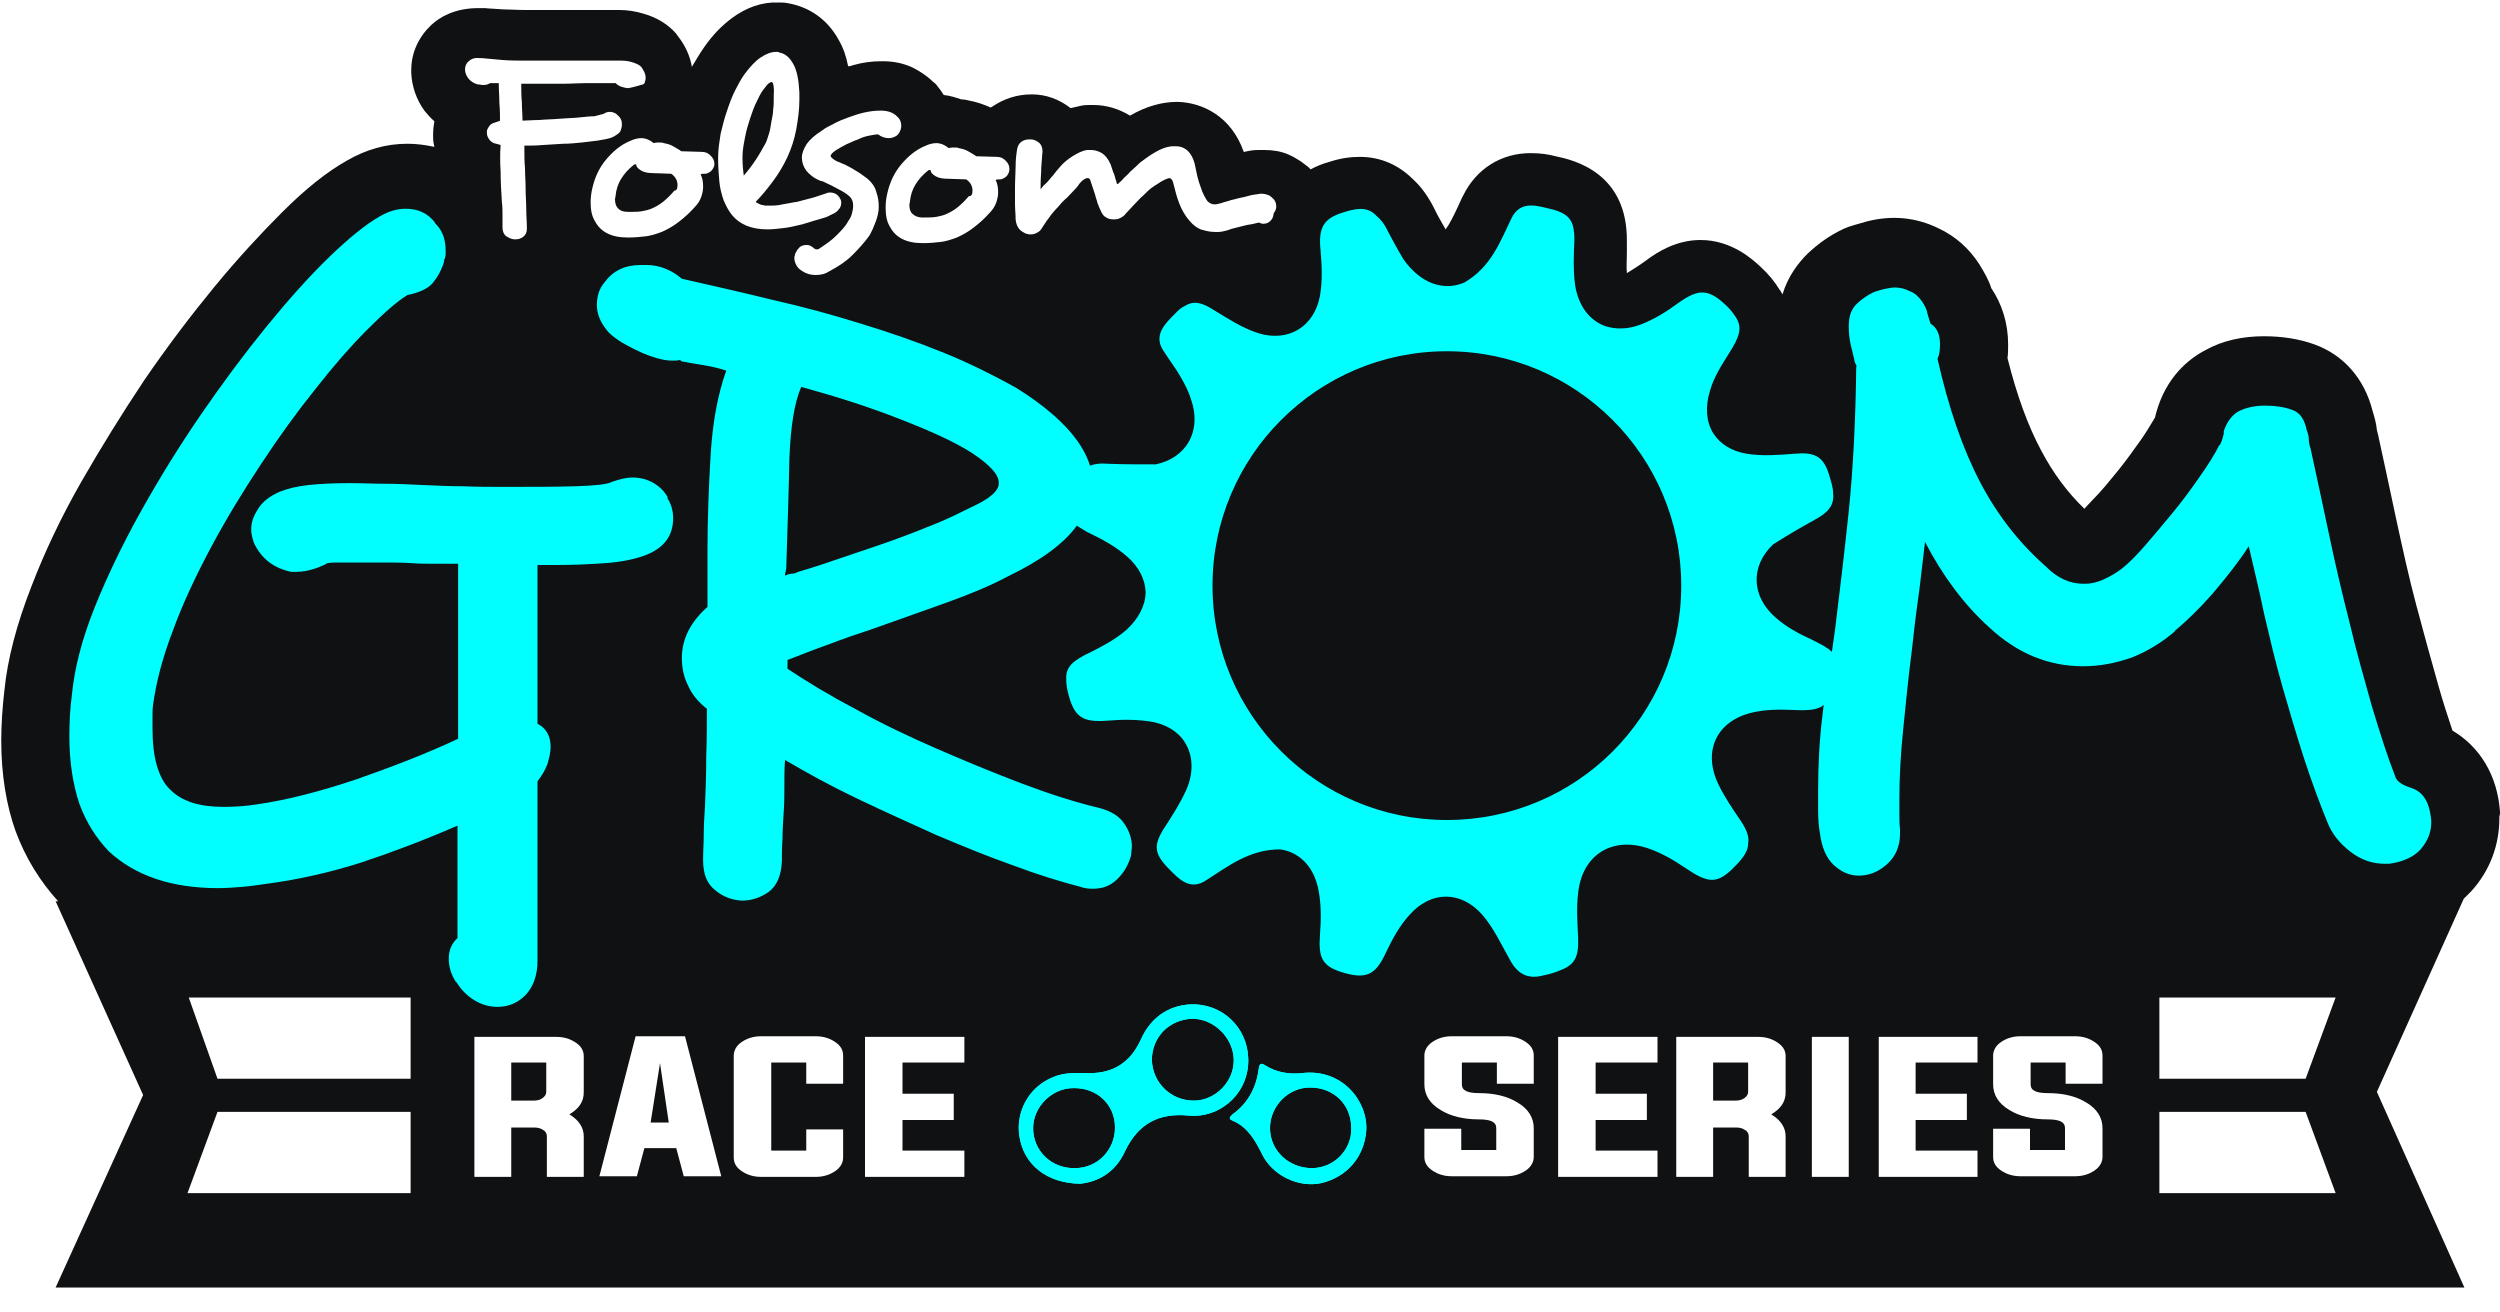 <?xml version="1.0" encoding="utf-8"?>
<!-- Generator: Adobe Illustrator 24.1.0, SVG Export Plug-In . SVG Version: 6.00 Build 0)  -->
<svg version="1.1" id="Layer_1" xmlns="http://www.w3.org/2000/svg" xmlns:xlink="http://www.w3.org/1999/xlink" x="0px" y="0px"
	 viewBox="0 0 400 210" style="enable-background:new 0 0 400 210;" xml:space="preserve">
<style type="text/css">
	.st0{clip-path:url(#SVGID_2_);}
	.st1{clip-path:url(#SVGID_4_);fill:#101112;}
	.st2{clip-path:url(#SVGID_6_);}
	.st3{clip-path:url(#SVGID_8_);fill:#FFFFFF;}
	.st4{clip-path:url(#SVGID_10_);}
	.st5{clip-path:url(#SVGID_12_);fill:#FFFFFF;}
	.st6{clip-path:url(#SVGID_14_);}
	.st7{clip-path:url(#SVGID_16_);fill:#FFFFFF;}
	.st8{clip-path:url(#SVGID_18_);}
	.st9{clip-path:url(#SVGID_20_);fill:#FFFFFF;}
	.st10{clip-path:url(#SVGID_22_);}
	.st11{clip-path:url(#SVGID_24_);fill:#FFFFFF;}
	.st12{clip-path:url(#SVGID_26_);}
	.st13{clip-path:url(#SVGID_28_);fill:#FFFFFF;}
	.st14{clip-path:url(#SVGID_30_);}
	.st15{clip-path:url(#SVGID_32_);fill:#FFFFFF;}
	.st16{clip-path:url(#SVGID_34_);}
	.st17{clip-path:url(#SVGID_36_);fill:#FFFFFF;}
	.st18{clip-path:url(#SVGID_38_);}
	.st19{clip-path:url(#SVGID_40_);fill:#FFFFFF;}
	.st20{clip-path:url(#SVGID_42_);}
	.st21{clip-path:url(#SVGID_44_);fill:#FFFFFF;}
	.st22{clip-path:url(#SVGID_46_);}
	.st23{clip-path:url(#SVGID_48_);fill:#FFFFFF;}
	.st24{clip-path:url(#SVGID_50_);enable-background:new    ;}
	.st25{clip-path:url(#SVGID_52_);}
	.st26{clip-path:url(#SVGID_54_);fill:#FFFFFF;}
	.st27{clip-path:url(#SVGID_56_);}
	.st28{clip-path:url(#SVGID_58_);fill:#FFFFFF;}
	.st29{clip-path:url(#SVGID_60_);}
	.st30{clip-path:url(#SVGID_62_);fill:#FFFFFF;}
	.st31{clip-path:url(#SVGID_64_);}
	.st32{clip-path:url(#SVGID_66_);fill:#01FFFF;}
	.st33{clip-path:url(#SVGID_68_);}
	.st34{clip-path:url(#SVGID_70_);fill:#01FFFF;}
	.st35{clip-path:url(#SVGID_72_);}
	.st36{clip-path:url(#SVGID_74_);fill:#01FFFF;}
	.st37{clip-path:url(#SVGID_76_);}
	.st38{clip-path:url(#SVGID_78_);fill:#01FFFF;}
	.st39{clip-path:url(#SVGID_80_);}
	.st40{clip-path:url(#SVGID_82_);fill:#FFFFFF;}
	.st41{clip-path:url(#SVGID_84_);}
	.st42{clip-path:url(#SVGID_86_);fill:#FFFFFF;}
	.st43{clip-path:url(#SVGID_88_);}
	.st44{clip-path:url(#SVGID_90_);fill:#FFFFFF;}
	.st45{clip-path:url(#SVGID_92_);}
	.st46{clip-path:url(#SVGID_94_);fill:#FFFFFF;}
	.st47{clip-path:url(#SVGID_96_);}
	.st48{clip-path:url(#SVGID_98_);fill:#FFFFFF;}
	.st49{clip-path:url(#SVGID_100_);}
	.st50{clip-path:url(#SVGID_102_);fill:#FFFFFF;}
	.st51{clip-path:url(#SVGID_104_);}
	.st52{clip-path:url(#SVGID_106_);fill:#01FFFF;}
	.st53{clip-path:url(#SVGID_108_);}
	.st54{clip-path:url(#SVGID_110_);fill:#01FFFF;}
</style>
<g>
	<g>
		<defs>
			<path id="SVGID_1_" d="M400,129.9c-0.4-5.8-3.2-10.4-7.6-13c-0.7-2.1-1.5-4.5-2.2-7c-1.2-4.2-2.4-8.6-3.6-13.1
				c-1.2-4.5-2.2-9.1-3.2-13.7c-1-4.8-2-9.3-2.9-13.5c-0.1-0.3-0.1-0.5-0.2-0.8c-0.1-1.1-0.4-2.1-0.7-3.1c-1.3-5.1-4.6-8.9-9.3-10.6
				c-2.5-0.9-5.2-1.3-8.1-1.3c-3.4,0-6.6,0.7-9.3,2.2c-2.7,1.4-6.3,4.3-7.9,10c-0.1,0.3-0.1,0.5-0.2,0.8c-0.6,1-1.3,2.2-2.2,3.5
				c-1.2,1.7-2.5,3.5-3.8,5.1c-1.3,1.6-2.6,3.2-3.9,4.5c-0.6,0.6-1,1.1-1.4,1.5c-2.7-2.6-5-5.7-6.9-9.3c-2.1-3.9-3.9-8.8-5.4-14.8
				c0.1-0.7,0.1-1.5,0.1-2.2c0-3.4-1-6.5-2.7-9c-0.4-1.3-1.1-2.5-1.9-3.8c-1.6-2.5-3.8-4.5-6.6-5.8c-3.5-1.7-7.3-2.1-11.3-1.1
				c-0.7,0.2-1.4,0.4-2.1,0.6c-0.7,0.2-1.3,0.4-1.9,0.7c-2.1,1-3.9,2.3-5.6,3.9c-1.4,1.4-3.1,3.5-4,6.5c-0.2-0.3-0.3-0.6-0.5-0.8
				c-0.8-1.3-1.7-2.4-3.1-3.7c-1.1-1-4.5-4.2-9.5-4.2c-3.8,0-6.8,1.8-8.9,3.4c-1.1,0.8-2.1,1.4-2.9,1.9c-0.1-1,0-2.1,0-3.3
				c0-0.6,0-1.2,0-1.8c0.1-11-8.5-13-11.4-13.6c-1.1-0.3-2.4-0.5-4-0.5h0c-4.7,0-8.7,2.5-10.8,6.8c-0.3,0.5-0.5,1.1-0.8,1.7
				c-0.8,1.7-1.4,2.9-2,3.7c-0.6-1.1-1.3-2.2-1.8-3.3c-1-2-2.1-3.5-3.4-4.7c-2.3-2.3-5.2-3.6-8.5-3.6c-1.5,0-3.1,0.2-4.9,0.8
				c-1.1,0.3-2.1,0.7-3,1.2c-0.1-0.1-0.3-0.3-0.4-0.4c-0.4-0.3-0.8-0.6-1.2-0.9c-0.6-0.4-1.3-0.8-2-1.1c-1.2-0.5-2.4-0.7-3.8-0.7
				l-0.3,0c-0.2,0-0.5,0-0.7,0c-0.7,0-1.4,0.1-2.2,0.3c0,0-0.1,0-0.1,0c-2-5.7-6.6-7.9-10.6-8c-2.5,0-5,0.7-7.6,2.2
				c-1.8-1.1-3.8-1.7-5.8-1.7l-0.4,0c-0.7,0-1.3,0-2,0.2c-0.4,0.1-0.9,0.2-1.3,0.3c-1.8-1.4-3.9-2.2-6.2-2.2c-2.4,0-4.5,0.7-6.4,2
				c-0.1,0-0.1,0.1-0.2,0.1c-1.1-0.5-2.3-0.9-3.4-1.1c-0.4-0.1-0.9-0.2-1.3-0.2c-0.9-0.3-1.8-0.6-2.8-0.7c-0.3-0.5-0.6-0.9-1-1.4
				c-0.2-0.3-0.4-0.5-0.7-0.7c-0.9-0.9-2.1-1.7-3.3-2.3c-1.5-0.7-3.1-1-4.7-1l-0.1,0c-0.1,0-0.2,0-0.3,0c-1.4,0-2.9,0.2-4.3,0.6
				c-0.3,0.1-0.6,0.2-0.9,0.2c-0.3-1.6-0.8-3-1.5-4.2c-1.8-3.3-4.7-5.3-8.2-5.9c-0.5-0.1-1-0.1-1.5-0.1c-2.6-0.1-5.1,0.8-7.4,2.5
				c-1.6,1.2-3,2.6-4.4,4.6c-0.7,1-1.3,2-2,3.2c-0.3-1.8-1.1-3.5-2.3-5c-0.1-0.1-0.1-0.2-0.2-0.3c-1.3-1.5-3.1-2.6-5.2-3.2
				c-1.3-0.4-2.6-0.6-3.9-0.6c-0.7,0-1.6,0-2.6,0c-1,0-2,0-3.2,0c-1.4,0-2.9,0-4.5,0c-1.6,0-3.1,0-4.7,0c-1.3,0-2.5-0.1-3.6-0.1
				c-1.1-0.1-2-0.1-2.9-0.2c-0.2,0-0.5,0-0.7,0l-0.4,0c-3.7,0-6.1,1.4-7.5,2.7c-2,1.9-3.2,4.4-3.2,7.2c0,0.2,0,0.3,0,0.5
				c0.1,2.1,0.8,4.2,2.1,6c0.5,0.6,1,1.2,1.6,1.7c-0.1,0.6-0.2,1.3-0.2,2l0,0.1c0,0.2,0,0.4,0,0.6c0,0.5,0.1,0.9,0.2,1.4
				c-1.4-0.3-2.8-0.5-4.3-0.5c-3.4,0-6.6,0.9-9.7,2.7c-3.2,1.8-6.6,4.5-10.4,8.3c-3.4,3.4-7.1,7.4-10.8,11.9
				c-3.7,4.5-7.5,9.5-11.2,14.9c-3.6,5.4-7,10.9-10.1,16.3c-3.2,5.6-5.9,11.3-8,16.8c-2.3,5.9-3.8,11.5-4.3,16.6
				c-0.3,2.6-0.5,5.3-0.5,8c0,5.4,0.8,10.3,2.3,14.5c1.6,4.3,3.9,8,6.8,11.2H8.9l14,31L8.9,206h385.4l-14-31.3l13.9-30.9
				c0.4-0.4,0.8-0.8,1.2-1.2c0,0,0,0,0,0c3-3.3,4.5-7.4,4.5-11.7v-0.3C400,130.4,400,130.1,400,129.9z M176,115c-0.4,0-0.7,0-1-0.1
				C175.3,115,175.7,115,176,115C176,115,176,115,176,115z M181.7,90L181.7,90c0.3,0.3,0.5,0.7,0.7,1.1
				C182.2,90.6,182,90.3,181.7,90z M192.9,140.5c-0.2,0.2-0.5,0.3-0.7,0.4C192.4,140.8,192.7,140.7,192.9,140.5
				c0.6-0.4,1.2-0.7,1.7-1.1C194.1,139.7,193.5,140.1,192.9,140.5z M217.5,33.3C217.5,33.3,217.5,33.3,217.5,33.3c0.1,0,0.1,0,0.2,0
				C217.6,33.3,217.6,33.3,217.5,33.3z M220.1,34.5C220.1,34.5,220.1,34.5,220.1,34.5C220.1,34.5,220.1,34.5,220.1,34.5
				c0.3,0.3,0.6,0.6,0.9,1C220.7,35,220.4,34.7,220.1,34.5z M244.7,32.7C244.8,32.7,244.8,32.7,244.7,32.7c0.1,0,0.2,0,0.2,0
				C244.9,32.7,244.8,32.7,244.7,32.7z M256.7,52.2c-1.6-0.6-2.9-1.7-3.8-3.3C253.8,50.4,255.1,51.6,256.7,52.2
				C256.7,52.2,256.7,52.2,256.7,52.2C256.7,52.2,256.7,52.2,256.7,52.2z M271.6,46.8c0.2,0,0.3-0.1,0.5-0.1c0,0,0,0,0,0
				C272,46.7,271.8,46.8,271.6,46.8z M277.4,50.6c0.3,0.4,0.5,0.8,0.6,1.2C277.8,51.5,277.7,51.1,277.4,50.6z"/>
		</defs>
		<clipPath id="SVGID_2_">
			<use xlink:href="#SVGID_1_"  style="overflow:visible;"/>
		</clipPath>
		<g class="st0">
			<defs>
				<rect id="SVGID_3_" x="-823" y="-372.5" width="2049.5" height="4934.7"/>
			</defs>
			<clipPath id="SVGID_4_">
				<use xlink:href="#SVGID_3_"  style="overflow:visible;"/>
			</clipPath>
			<rect x="-5.3" y="-5.3" class="st1" width="410.7" height="216.7"/>
		</g>
	</g>
	<g>
		<defs>
			<polygon id="SVGID_5_" points="34.8,177.9 65.7,177.9 65.7,190.9 30,190.9 			"/>
		</defs>
		<clipPath id="SVGID_6_">
			<use xlink:href="#SVGID_5_"  style="overflow:visible;"/>
		</clipPath>
		<g class="st2">
			<defs>
				<rect id="SVGID_7_" x="-823" y="-372.5" width="2049.5" height="4934.7"/>
			</defs>
			<clipPath id="SVGID_8_">
				<use xlink:href="#SVGID_7_"  style="overflow:visible;"/>
			</clipPath>
			<rect x="24.7" y="172.6" class="st3" width="46.3" height="23.6"/>
		</g>
	</g>
	<g>
		<defs>
			<polygon id="SVGID_9_" points="30.2,159.6 65.7,159.6 65.7,172.6 34.8,172.6 			"/>
		</defs>
		<clipPath id="SVGID_10_">
			<use xlink:href="#SVGID_9_"  style="overflow:visible;"/>
		</clipPath>
		<g class="st4">
			<defs>
				<rect id="SVGID_11_" x="-823" y="-372.5" width="2049.5" height="4934.7"/>
			</defs>
			<clipPath id="SVGID_12_">
				<use xlink:href="#SVGID_11_"  style="overflow:visible;"/>
			</clipPath>
			<rect x="24.8" y="154.2" class="st5" width="46.2" height="23.6"/>
		</g>
	</g>
	<g>
		<defs>
			<polygon id="SVGID_13_" points="368.9,177.9 345.5,177.9 345.5,190.9 373.7,190.9 			"/>
		</defs>
		<clipPath id="SVGID_14_">
			<use xlink:href="#SVGID_13_"  style="overflow:visible;"/>
		</clipPath>
		<g class="st6">
			<defs>
				<rect id="SVGID_15_" x="-823" y="-372.5" width="2049.5" height="4934.7"/>
			</defs>
			<clipPath id="SVGID_16_">
				<use xlink:href="#SVGID_15_"  style="overflow:visible;"/>
			</clipPath>
			<rect x="340.1" y="172.6" class="st7" width="38.8" height="23.6"/>
		</g>
	</g>
	<g>
		<defs>
			<polygon id="SVGID_17_" points="373.7,159.6 345.5,159.6 345.5,172.6 368.9,172.6 			"/>
		</defs>
		<clipPath id="SVGID_18_">
			<use xlink:href="#SVGID_17_"  style="overflow:visible;"/>
		</clipPath>
		<g class="st8">
			<defs>
				<rect id="SVGID_19_" x="-823" y="-372.5" width="2049.5" height="4934.7"/>
			</defs>
			<clipPath id="SVGID_20_">
				<use xlink:href="#SVGID_19_"  style="overflow:visible;"/>
			</clipPath>
			<rect x="340.1" y="154.2" class="st9" width="38.8" height="23.6"/>
		</g>
	</g>
	<g>
		<defs>
			<path id="SVGID_21_" d="M81.8,180.3v8h-5.9v-22.4h13.1c1.2,0,2.2,0.3,3.1,0.9c0.9,0.6,1.3,1.3,1.3,2.2v5.8c0,1.5-0.8,2.6-2.3,3.5
				c1.5,0.9,2.3,2.1,2.3,3.5v6.5h-5.9v-6.5c0-0.4-0.2-0.8-0.6-1c-0.4-0.3-0.9-0.4-1.5-0.4H81.8z M85.3,176.1c0.6,0,1.1-0.1,1.5-0.4
				c0.4-0.3,0.6-0.6,0.6-1V170h-5.6v6.1H85.3z"/>
		</defs>
		<clipPath id="SVGID_22_">
			<use xlink:href="#SVGID_21_"  style="overflow:visible;"/>
		</clipPath>
		<g class="st10">
			<defs>
				<rect id="SVGID_23_" x="-823" y="-372.5" width="2049.5" height="4934.7"/>
			</defs>
			<clipPath id="SVGID_24_">
				<use xlink:href="#SVGID_23_"  style="overflow:visible;"/>
			</clipPath>
			<rect x="70.5" y="160.5" class="st11" width="28.1" height="33.1"/>
		</g>
	</g>
	<g>
		<defs>
			<path id="SVGID_25_" d="M103.1,183.7l-1.2,4.5h-6l5.8-22.4h7.9l5.8,22.4h-6l-1.2-4.5H103.1z M104.1,179.6h2.9l-1.4-9.5
				L104.1,179.6z"/>
		</defs>
		<clipPath id="SVGID_26_">
			<use xlink:href="#SVGID_25_"  style="overflow:visible;"/>
		</clipPath>
		<g class="st12">
			<defs>
				<rect id="SVGID_27_" x="-823" y="-372.5" width="2049.5" height="4934.7"/>
			</defs>
			<clipPath id="SVGID_28_">
				<use xlink:href="#SVGID_27_"  style="overflow:visible;"/>
			</clipPath>
			<rect x="90.5" y="160.5" class="st13" width="30.1" height="33.1"/>
		</g>
	</g>
	<g>
		<defs>
			<path id="SVGID_29_" d="M129,170h-5.6v14.1h5.6v-3.4h5.9v4.5c0,0.8-0.4,1.6-1.3,2.2c-0.9,0.6-1.9,0.9-3.1,0.9h-8.7
				c-1.2,0-2.2-0.3-3.1-0.9c-0.9-0.6-1.3-1.3-1.3-2.2v-16.3c0-0.8,0.4-1.6,1.3-2.2c0.9-0.6,1.9-0.9,3.1-0.9h8.7
				c1.2,0,2.2,0.3,3.1,0.9c0.9,0.6,1.3,1.3,1.3,2.2v4.5H129V170z"/>
		</defs>
		<clipPath id="SVGID_30_">
			<use xlink:href="#SVGID_29_"  style="overflow:visible;"/>
		</clipPath>
		<g class="st14">
			<defs>
				<rect id="SVGID_31_" x="-823" y="-372.5" width="2049.5" height="4934.7"/>
			</defs>
			<clipPath id="SVGID_32_">
				<use xlink:href="#SVGID_31_"  style="overflow:visible;"/>
			</clipPath>
			<rect x="112.2" y="160.5" class="st15" width="28.1" height="33.1"/>
		</g>
	</g>
	<g>
		<defs>
			<polygon id="SVGID_33_" points="144.4,184.1 154.3,184.1 154.3,188.3 138.4,188.3 138.4,165.9 154.3,165.9 154.3,170 144.4,170 
				144.4,175 152.6,175 152.6,179.2 144.4,179.2 			"/>
		</defs>
		<clipPath id="SVGID_34_">
			<use xlink:href="#SVGID_33_"  style="overflow:visible;"/>
		</clipPath>
		<g class="st16">
			<defs>
				<rect id="SVGID_35_" x="-823" y="-372.5" width="2049.5" height="4934.7"/>
			</defs>
			<clipPath id="SVGID_36_">
				<use xlink:href="#SVGID_35_"  style="overflow:visible;"/>
			</clipPath>
			<rect x="133.1" y="160.5" class="st17" width="26.5" height="33.1"/>
		</g>
	</g>
	<g>
		<defs>
			<path id="SVGID_37_" d="M239.5,170h-5.6v3.5c0,1,0.9,1.4,2.8,1.4c2.4,0,4.5,0.5,6.1,1.5c1.7,1,2.6,2.4,2.6,4.1v4.6
				c0,0.8-0.4,1.6-1.3,2.2c-0.9,0.6-1.9,0.9-3.1,0.9h-8.7c-1.2,0-2.2-0.3-3.1-0.9c-0.9-0.6-1.3-1.3-1.3-2.2v-4.5h5.9v3.4h5.6v-3.5
				c0-1-0.9-1.4-2.8-1.4c-2.4,0-4.5-0.5-6.1-1.5c-1.7-1-2.6-2.4-2.6-4.1v-4.6c0-0.8,0.4-1.6,1.3-2.2c0.9-0.6,1.9-0.9,3.1-0.9h8.7
				c1.2,0,2.2,0.3,3.1,0.9c0.9,0.6,1.3,1.3,1.3,2.2v4.5h-5.9V170z"/>
		</defs>
		<clipPath id="SVGID_38_">
			<use xlink:href="#SVGID_37_"  style="overflow:visible;"/>
		</clipPath>
		<g class="st18">
			<defs>
				<rect id="SVGID_39_" x="-823" y="-372.5" width="2049.5" height="4934.7"/>
			</defs>
			<clipPath id="SVGID_40_">
				<use xlink:href="#SVGID_39_"  style="overflow:visible;"/>
			</clipPath>
			<rect x="222.7" y="160.5" class="st19" width="28.1" height="33.1"/>
		</g>
	</g>
	<g>
		<defs>
			<polygon id="SVGID_41_" points="255.3,184.1 265.2,184.1 265.2,188.3 249.3,188.3 249.3,165.9 265.2,165.9 265.2,170 255.3,170 
				255.3,175 263.5,175 263.5,179.2 255.3,179.2 			"/>
		</defs>
		<clipPath id="SVGID_42_">
			<use xlink:href="#SVGID_41_"  style="overflow:visible;"/>
		</clipPath>
		<g class="st20">
			<defs>
				<rect id="SVGID_43_" x="-823" y="-372.5" width="2049.5" height="4934.7"/>
			</defs>
			<clipPath id="SVGID_44_">
				<use xlink:href="#SVGID_43_"  style="overflow:visible;"/>
			</clipPath>
			<rect x="244" y="160.5" class="st21" width="26.5" height="33.1"/>
		</g>
	</g>
	<g>
		<defs>
			<path id="SVGID_45_" d="M274.1,180.3v8h-5.9v-22.4h13.1c1.2,0,2.2,0.3,3.1,0.9c0.9,0.6,1.3,1.3,1.3,2.2v5.8
				c0,1.5-0.8,2.6-2.3,3.5c1.5,0.9,2.3,2.1,2.3,3.5v6.5h-5.9v-6.5c0-0.4-0.2-0.8-0.6-1c-0.4-0.3-0.9-0.4-1.5-0.4H274.1z
				 M277.6,176.1c0.6,0,1.1-0.1,1.5-0.4c0.4-0.3,0.6-0.6,0.6-1V170h-5.6v6.1H277.6z"/>
		</defs>
		<clipPath id="SVGID_46_">
			<use xlink:href="#SVGID_45_"  style="overflow:visible;"/>
		</clipPath>
		<g class="st22">
			<defs>
				<rect id="SVGID_47_" x="-823" y="-372.5" width="2049.5" height="4934.7"/>
			</defs>
			<clipPath id="SVGID_48_">
				<use xlink:href="#SVGID_47_"  style="overflow:visible;"/>
			</clipPath>
			<rect x="262.9" y="160.5" class="st23" width="28.1" height="33.1"/>
		</g>
	</g>
	<g>
		<defs>
			<rect id="SVGID_49_" width="400" height="206"/>
		</defs>
		<clipPath id="SVGID_50_">
			<use xlink:href="#SVGID_49_"  style="overflow:visible;"/>
		</clipPath>
		<g class="st24">
			<g>
				<defs>
					<rect id="SVGID_51_" x="10.7" y="7.5" width="378.9" height="183.6"/>
				</defs>
				<clipPath id="SVGID_52_">
					<use xlink:href="#SVGID_51_"  style="overflow:visible;"/>
				</clipPath>
				<g class="st25">
					<defs>
						<rect id="SVGID_53_" x="289.9" y="165.9" width="5.9" height="22.4"/>
					</defs>
					<clipPath id="SVGID_54_">
						<use xlink:href="#SVGID_53_"  style="overflow:visible;"/>
					</clipPath>
					<rect x="284.6" y="160.5" class="st26" width="16.6" height="33.1"/>
				</g>
				<g class="st25">
					<defs>
						<polygon id="SVGID_55_" points="306.5,184.1 316.4,184.1 316.4,188.3 300.6,188.3 300.6,165.9 316.4,165.9 316.4,170 
							306.5,170 306.5,175 314.7,175 314.7,179.2 306.5,179.2 						"/>
					</defs>
					<clipPath id="SVGID_56_">
						<use xlink:href="#SVGID_55_"  style="overflow:visible;"/>
					</clipPath>
					<g class="st27">
						<defs>
							<rect id="SVGID_57_" y="0" width="400.3" height="207.1"/>
						</defs>
						<clipPath id="SVGID_58_">
							<use xlink:href="#SVGID_57_"  style="overflow:visible;"/>
						</clipPath>
						<rect x="295.2" y="160.5" class="st28" width="26.5" height="33.1"/>
					</g>
				</g>
				<g class="st25">
					<defs>
						<path id="SVGID_59_" d="M330.5,170h-5.6v3.5c0,1,0.9,1.4,2.8,1.4c2.4,0,4.5,0.5,6.1,1.5c1.7,1,2.6,2.4,2.6,4.1v4.6
							c0,0.8-0.4,1.6-1.3,2.2c-0.9,0.6-1.9,0.9-3.1,0.9h-8.7c-1.2,0-2.2-0.3-3.1-0.9c-0.9-0.6-1.3-1.3-1.3-2.2v-4.5h5.9v3.4h5.6
							v-3.5c0-1-0.9-1.4-2.8-1.4c-2.4,0-4.5-0.5-6.1-1.5c-1.7-1-2.6-2.4-2.6-4.1v-4.6c0-0.8,0.4-1.6,1.3-2.2
							c0.9-0.6,1.9-0.9,3.1-0.9h8.7c1.2,0,2.2,0.3,3.1,0.9c0.9,0.6,1.3,1.3,1.3,2.2v4.5h-5.9V170z"/>
					</defs>
					<clipPath id="SVGID_60_">
						<use xlink:href="#SVGID_59_"  style="overflow:visible;"/>
					</clipPath>
					<g class="st29">
						<defs>
							<rect id="SVGID_61_" y="0" width="400.3" height="207.1"/>
						</defs>
						<clipPath id="SVGID_62_">
							<use xlink:href="#SVGID_61_"  style="overflow:visible;"/>
						</clipPath>
						<rect x="313.6" y="160.5" class="st30" width="28.1" height="33.1"/>
					</g>
				</g>
				<g class="st25">
					<defs>
						<path id="SVGID_63_" d="M163.1,181.8c-0.6-3.8,1.4-7.9,5.5-9.5c1.9-0.8,3.9-0.6,5.8-0.6c3.8,0,6.5-1.8,8.1-5.3
							c1.8-4.1,5.2-5.8,8.7-5.7c5.1,0.2,8.9,4.5,8.5,9.7c-0.4,5.1-4.9,8.5-9.4,8.1c-4.9-0.5-8.2,1.3-10.3,5.7
							c-1.6,3.5-4.4,4.9-7.2,5.2C167.4,189.3,163.8,186.3,163.1,181.8 M191,176.1c3.5,0,6.5-3.1,6.4-6.6c-0.1-3.5-3.2-6.5-6.6-6.5
							c-3.7,0.1-6.5,2.9-6.5,6.6C184.4,173.2,187.3,176.1,191,176.1 M178.4,180.4c0-3.7-2.9-6.4-6.7-6.3c-3.4,0-6.4,3-6.4,6.4
							c0,3.7,3,6.5,6.7,6.4C175.6,186.9,178.4,184,178.4,180.4"/>
					</defs>
					<clipPath id="SVGID_64_">
						<use xlink:href="#SVGID_63_"  style="overflow:visible;"/>
					</clipPath>
					<g class="st31">
						<defs>
							<rect id="SVGID_65_" y="0" width="400.3" height="207.1"/>
						</defs>
						<clipPath id="SVGID_66_">
							<use xlink:href="#SVGID_65_"  style="overflow:visible;"/>
						</clipPath>
						<rect x="157.7" y="155.3" class="st32" width="47.3" height="39.4"/>
					</g>
				</g>
				<g class="st25">
					<defs>
						<path id="SVGID_67_" d="M218.6,180.9c-0.3,4.1-3,7.4-7.2,8.4c-3.7,0.8-7.9-1.3-9.5-4.7c-1.1-2.2-2.3-4.3-4.7-5.3
							c-0.8-0.3-0.3-0.7,0-1c2.5-1.8,3.8-4.3,4.2-7.3c0.1-1,0.5-0.9,1.1-0.5c1.8,1.1,3.7,1.4,5.8,1.2
							C214.7,170.9,218.9,176.2,218.6,180.9 M216.2,180.5c0-3.8-2.8-6.5-6.6-6.5c-3.5,0-6.4,3-6.4,6.5c0,3.6,3,6.4,6.7,6.4
							C213.4,186.9,216.3,184,216.2,180.5"/>
					</defs>
					<clipPath id="SVGID_68_">
						<use xlink:href="#SVGID_67_"  style="overflow:visible;"/>
					</clipPath>
					<g class="st33">
						<defs>
							<rect id="SVGID_69_" y="0" width="400.3" height="207.1"/>
						</defs>
						<clipPath id="SVGID_70_">
							<use xlink:href="#SVGID_69_"  style="overflow:visible;"/>
						</clipPath>
						<rect x="191.4" y="164.8" class="st34" width="32.5" height="29.9"/>
					</g>
				</g>
				<g class="st25">
					<defs>
						<path id="SVGID_71_" d="M163.1,181.8c-0.6-3.8,1.4-7.9,5.5-9.5c1.9-0.8,3.9-0.6,5.8-0.6c3.8,0,6.5-1.8,8.1-5.3
							c1.8-4.1,5.2-5.8,8.7-5.7c5.1,0.2,8.9,4.5,8.5,9.7c-0.4,5.1-4.9,8.5-9.4,8.1c-4.9-0.5-8.2,1.3-10.3,5.7
							c-1.6,3.5-4.4,4.9-7.2,5.2C167.4,189.3,163.8,186.3,163.1,181.8 M191,176.1c3.5,0,6.5-3.1,6.4-6.6c-0.1-3.5-3.2-6.5-6.6-6.5
							c-3.7,0.1-6.5,2.9-6.5,6.6C184.4,173.2,187.3,176.1,191,176.1 M178.4,180.4c0-3.7-2.9-6.4-6.7-6.3c-3.4,0-6.4,3-6.4,6.4
							c0,3.7,3,6.5,6.7,6.4C175.6,186.9,178.4,184,178.4,180.4"/>
					</defs>
					<clipPath id="SVGID_72_">
						<use xlink:href="#SVGID_71_"  style="overflow:visible;"/>
					</clipPath>
					<g class="st35">
						<defs>
							<rect id="SVGID_73_" y="0" width="400.3" height="207.1"/>
						</defs>
						<clipPath id="SVGID_74_">
							<use xlink:href="#SVGID_73_"  style="overflow:visible;"/>
						</clipPath>
						<rect x="157.7" y="155.3" class="st36" width="47.3" height="39.4"/>
					</g>
				</g>
				<g class="st25">
					<defs>
						<path id="SVGID_75_" d="M218.6,180.9c-0.3,4.1-3,7.4-7.2,8.4c-3.7,0.8-7.9-1.3-9.5-4.7c-1.1-2.2-2.3-4.3-4.7-5.3
							c-0.8-0.3-0.3-0.7,0-1c2.5-1.8,3.8-4.3,4.2-7.3c0.1-1,0.5-0.9,1.1-0.5c1.8,1.1,3.7,1.4,5.8,1.2
							C214.7,170.9,218.9,176.2,218.6,180.9 M216.2,180.5c0-3.8-2.8-6.5-6.6-6.5c-3.5,0-6.4,3-6.4,6.5c0,3.6,3,6.4,6.7,6.4
							C213.4,186.9,216.3,184,216.2,180.5"/>
					</defs>
					<clipPath id="SVGID_76_">
						<use xlink:href="#SVGID_75_"  style="overflow:visible;"/>
					</clipPath>
					<g class="st37">
						<defs>
							<rect id="SVGID_77_" y="0" width="400.3" height="207.1"/>
						</defs>
						<clipPath id="SVGID_78_">
							<use xlink:href="#SVGID_77_"  style="overflow:visible;"/>
						</clipPath>
						<rect x="191.4" y="164.8" class="st38" width="32.5" height="29.9"/>
					</g>
				</g>
				<g class="st25">
					<defs>
						<path id="SVGID_79_" d="M100.5,14.1c-0.3,0-0.7-0.1-1-0.2c-0.4-0.1-0.7-0.3-1-0.6l-0.9,0c-0.5,0-1.1,0-1.7,0
							c-0.7,0-1.4,0-2.2,0c-1.1,0-2.4,0.1-3.7,0.1c-1.4,0-2.8,0-4.3,0c-0.4,0-0.8,0-1.2,0c-0.4,0-0.8,0-1.1,0c0,1,0,2,0.1,3
							c0,1,0.1,1.9,0.1,2.9c0.8,0,1.7-0.1,2.7-0.1c1-0.1,2.1-0.1,3.2-0.2c1.1-0.1,2.1-0.1,3.1-0.2c1-0.1,1.8-0.2,2.5-0.2
							c0.3-0.1,0.5-0.1,0.8-0.2c0.2-0.1,0.5-0.1,0.7-0.2h0c0.3-0.2,0.6-0.3,1-0.3c0.3,0,0.6,0.1,0.8,0.2c0.2,0.1,0.4,0.3,0.6,0.5
							c0.2,0.2,0.3,0.4,0.4,0.6c0.1,0.3,0.1,0.5,0.1,0.8c0,0.3-0.1,0.6-0.2,0.9c-0.1,0.3-0.4,0.5-0.7,0.7c-0.4,0.3-0.9,0.5-1.4,0.6
							c-0.5,0.1-1.1,0.2-1.6,0.3c-0.7,0.1-1.6,0.2-2.5,0.3c-1,0.1-2,0.2-3,0.2c-1.1,0.1-2.1,0.1-3.2,0.2c-1.1,0.1-2.1,0.1-3,0.1
							l0,0.8c0,0.8,0,1.8,0.1,2.8c0,1.1,0.1,2.1,0.1,3.3c0,1.1,0.1,2.2,0.1,3.3c0,1.1,0.1,2,0.1,2.9l0,0.2c0,0.6-0.2,1-0.6,1.3
							c-0.4,0.3-0.8,0.4-1.3,0.4c-0.5,0-0.9-0.2-1.4-0.5c-0.4-0.3-0.6-0.8-0.6-1.4c0-0.7,0-1.3,0-2c0-0.7,0-1.3-0.1-2.1
							c-0.1-1.6-0.2-3.2-0.2-4.8c-0.1-1.6-0.1-3,0-4.3c-0.3-0.1-0.7-0.2-1.1-0.3c-0.4-0.2-0.6-0.4-0.8-0.7c-0.2-0.3-0.3-0.6-0.3-1
							l0-0.1c0-0.3,0.1-0.5,0.3-0.8c0.2-0.3,0.4-0.5,0.7-0.6c0.2-0.1,0.4-0.1,0.6-0.2c0.2-0.1,0.4-0.1,0.5-0.2c0-0.8,0-1.7-0.1-2.8
							c0-1.1-0.1-2.1-0.1-3.2l-1.4,0c-0.3,0.2-0.6,0.3-1.1,0.3c-0.3,0-0.6-0.1-0.9-0.1c-0.7-0.2-1.2-0.6-1.5-1
							c-0.3-0.4-0.5-0.9-0.5-1.4c0-0.5,0.2-1,0.6-1.3c0.4-0.4,1-0.6,1.8-0.5l0.3,0c1,0.1,2.1,0.2,3.3,0.3c1.2,0.1,2.5,0.1,3.9,0.1
							c1.6,0,3.2,0,4.8,0c1.6,0,3.2,0,4.7,0c1.1,0,2.1,0,3.1,0c1,0,1.8,0,2.5,0c0.7,0,1.3,0.1,1.9,0.3c0.6,0.2,1,0.4,1.3,0.7
							c0.4,0.6,0.7,1.1,0.7,1.7c0,0.2,0,0.4-0.1,0.6c0,0.2-0.1,0.4-0.3,0.5C101.8,13.8,101.2,14,100.5,14.1"/>
					</defs>
					<clipPath id="SVGID_80_">
						<use xlink:href="#SVGID_79_"  style="overflow:visible;"/>
					</clipPath>
					<g class="st39">
						<defs>
							<rect id="SVGID_81_" y="0" width="400.3" height="207.1"/>
						</defs>
						<clipPath id="SVGID_82_">
							<use xlink:href="#SVGID_81_"  style="overflow:visible;"/>
						</clipPath>
						<rect x="68.4" y="3.6" class="st40" width="39.5" height="39.7"/>
					</g>
				</g>
				<g class="st25">
					<defs>
						<path id="SVGID_83_" d="M114,27.1c-0.2,0.3-0.5,0.5-0.8,0.6c-0.1,0.1-0.3,0.1-0.5,0.1c-0.2,0-0.4,0-0.6,0.1
							c0.3,0.6,0.4,1.2,0.4,2c0,0.5-0.1,1-0.3,1.6c-0.2,0.6-0.6,1.2-1.1,1.7c-0.8,0.9-1.6,1.6-2.5,2.3c-0.9,0.7-1.8,1.2-2.7,1.6
							c-0.8,0.3-1.7,0.6-2.5,0.7c-0.9,0.1-1.8,0.2-2.8,0.2l-0.2,0c-2.6,0-4.3-0.9-5.2-2.6c-0.5-0.8-0.7-1.8-0.7-3
							c0-0.8,0.1-1.6,0.3-2.4c0.4-1.7,1.1-3.2,2.2-4.5c1.1-1.3,2.3-2.3,3.7-2.9l0,0c0.6-0.3,1.3-0.5,1.9-0.5c0.7,0,1.4,0.3,2,0.8
							c0.3-0.1,0.6-0.1,0.9-0.1c0.3,0,0.5,0,0.7,0.1c0.5,0.1,1,0.2,1.5,0.5c0.5,0.3,0.9,0.5,1.3,0.8l3.3,0.1c0.6,0,1,0.2,1.4,0.6
							c0.4,0.4,0.6,0.8,0.6,1.3l0,0.1C114.3,26.5,114.2,26.8,114,27.1 M108.4,29.6c0-0.7-0.3-1.3-1-1.8l-2.9-0.1
							c-0.7,0-1.4-0.1-1.9-0.4c-0.5-0.3-0.8-0.6-0.8-1c0,0-0.1,0-0.1,0c-0.1,0-0.1,0-0.1,0l-0.1,0c-0.5,0.4-1.1,0.9-1.7,1.7
							c-0.6,0.8-1,1.6-1.2,2.6c-0.1,0.5-0.1,0.9-0.2,1.2c0,0.6,0.1,1,0.3,1.3c0.4,0.6,1,0.8,1.8,0.8l0.3,0c0.7,0,1.3,0,1.9-0.1
							c0.5-0.1,1-0.2,1.5-0.4c0.7-0.3,1.4-0.7,2-1.2c0.6-0.5,1.2-1.1,1.7-1.7C108.3,30.5,108.4,30.1,108.4,29.6"/>
					</defs>
					<clipPath id="SVGID_84_">
						<use xlink:href="#SVGID_83_"  style="overflow:visible;"/>
					</clipPath>
					<g class="st41">
						<defs>
							<rect id="SVGID_85_" y="0" width="400.3" height="207.1"/>
						</defs>
						<clipPath id="SVGID_86_">
							<use xlink:href="#SVGID_85_"  style="overflow:visible;"/>
						</clipPath>
						<rect x="89.1" y="16.7" class="st42" width="30.5" height="26.6"/>
					</g>
				</g>
				<g class="st25">
					<defs>
						<path id="SVGID_87_" d="M134.6,32.4c0,0.4-0.1,0.8-0.4,1.1c-0.2,0.3-0.6,0.6-1.1,0.8c-0.1,0.1-0.3,0.1-0.4,0.2
							c-0.1,0.1-0.3,0.1-0.4,0.2v0c-0.6,0.2-1.3,0.4-2,0.6c-0.7,0.2-1.5,0.5-2.4,0.7c-0.8,0.2-1.7,0.4-2.6,0.5
							c-0.9,0.1-1.7,0.2-2.5,0.2c-1.3,0-2.4-0.2-3.4-0.6c-0.9-0.4-1.6-0.9-2.2-1.6c-0.6-0.7-1-1.5-1.4-2.4c-0.3-0.9-0.6-1.9-0.7-3
							c-0.1-1.1-0.2-2.4-0.2-3.7l0-0.3c0-1.2,0.2-2.4,0.4-3.7c0.3-1.2,0.6-2.5,1-3.6c0.4-1.2,0.8-2.3,1.3-3.3c0.5-1,1-1.9,1.5-2.6
							c0.9-1.2,1.7-2.1,2.6-2.7c0.9-0.6,1.7-0.9,2.5-0.9c0.2,0,0.4,0,0.5,0.1l-0.1,0c0.9,0.1,1.7,0.7,2.3,1.8c0.6,1,0.9,2.6,1,4.6
							c0,0.2,0,0.4,0,0.6c0,0.2,0,0.4,0,0.6c0,1.5-0.2,3-0.5,4.7c-0.3,1.6-0.8,3.1-1.4,4.4c-0.7,1.5-1.5,2.8-2.4,4
							c-0.9,1.2-1.8,2.3-2.7,3.2c0.1,0.1,0.3,0.2,0.5,0.3c0.2,0.1,0.4,0.2,0.6,0.2c0.1,0,0.3,0.1,0.5,0.1c0.2,0,0.4,0,0.6,0
							c0.6,0,1.3,0,2.1-0.2c0.7-0.1,1.5-0.3,2.3-0.4c0.8-0.2,1.5-0.4,2.3-0.6c0.8-0.2,1.5-0.5,2.2-0.7l0,0c0.2-0.1,0.5-0.2,0.8-0.2
							c0.9,0,1.5,0.5,1.8,1.4l0,0C134.5,31.9,134.6,32.2,134.6,32.4 M123.5,13.1c-0.1,0-0.3,0.1-0.6,0.3c-0.2,0.2-0.5,0.6-0.8,1
							c-0.4,0.5-0.7,1.2-1.1,2c-0.4,0.8-0.7,1.7-1,2.6c-0.3,0.9-0.6,1.9-0.8,3c-0.2,1-0.4,2.1-0.4,3l0,0.4c0,1,0.1,1.9,0.2,2.7
							c0.7-0.8,1.3-1.6,1.9-2.5c0.6-0.9,1.1-1.8,1.6-2.7c0.2-0.4,0.3-0.8,0.5-1.4c0.2-0.6,0.3-1.2,0.4-1.9c0.1-0.7,0.3-1.3,0.3-2
							c0.1-0.7,0.1-1.3,0.1-1.9l0-0.6C123.9,13.9,123.7,13.2,123.5,13.1"/>
					</defs>
					<clipPath id="SVGID_88_">
						<use xlink:href="#SVGID_87_"  style="overflow:visible;"/>
					</clipPath>
					<g class="st43">
						<defs>
							<rect id="SVGID_89_" y="0" width="400.3" height="207.1"/>
						</defs>
						<clipPath id="SVGID_90_">
							<use xlink:href="#SVGID_89_"  style="overflow:visible;"/>
						</clipPath>
						<rect x="109.5" y="2.8" class="st44" width="30.4" height="39.1"/>
					</g>
				</g>
				<g class="st25">
					<defs>
						<path id="SVGID_91_" d="M142.2,22.1c-0.6,0-1.2-0.2-1.7-0.6c-0.4,0-0.9,0.1-1.4,0.2c-0.6,0.1-1.2,0.3-1.8,0.6
							c-0.6,0.2-1.2,0.5-1.9,0.8c-0.6,0.3-1.1,0.6-1.6,0.9c-0.6,0.4-0.9,0.7-0.9,1c0.1,0.2,0.3,0.4,0.8,0.7c0.2,0.1,0.4,0.2,0.7,0.3
							c0.2,0.1,0.4,0.2,0.7,0.3c0.6,0.3,1.2,0.6,1.8,1c0.6,0.3,1.2,0.8,1.9,1.3c0.7,0.6,1.2,1.3,1.4,2.1c0.3,0.8,0.4,1.6,0.4,2.4
							c0,0.8-0.2,1.6-0.5,2.4c-0.3,0.8-0.6,1.5-1,2.2c-0.8,1.1-1.7,2.1-2.7,3.1c-1,1-2.2,1.8-3.7,2.6c-0.6,0.4-1.3,0.6-2.2,0.6
							c-0.8,0-1.5-0.2-2.1-0.6c-0.5-0.3-0.8-0.6-1-1c-0.2-0.4-0.3-0.7-0.3-1.1c0-0.1,0-0.3,0.1-0.5c0-0.2,0.1-0.4,0.2-0.5
							c0.1-0.3,0.4-0.6,0.6-0.8c0.3-0.2,0.6-0.3,1-0.3c0.2,0,0.4,0,0.6,0.1c0.2,0.1,0.4,0.2,0.6,0.4c0.1,0.1,0.3,0.2,0.4,0.2
							c0.2,0,0.4,0,0.6-0.2c0.9-0.6,1.8-1.2,2.6-2c0.8-0.8,1.5-1.5,1.9-2.3c0.3-0.4,0.5-0.8,0.6-1.2c0.1-0.4,0.2-0.8,0.2-1.2l0-0.2
							c0-0.5-0.2-1-0.5-1.3c-0.4-0.4-1-0.8-1.8-1.2c-0.7-0.4-1.5-0.8-2.4-1.2c-0.1-0.1-0.2-0.1-0.3-0.1c-0.1,0-0.2-0.1-0.3-0.1
							c-1-0.4-1.7-1-2.2-1.6c-0.5-0.7-0.7-1.4-0.7-2.1c0-0.7,0.3-1.4,0.8-2.2c0.5-0.7,1.3-1.4,2.4-2.1l0,0c0.5-0.4,1.1-0.7,1.9-1.1
							c0.7-0.4,1.5-0.7,2.3-1c0.8-0.3,1.7-0.6,2.6-0.8c0.9-0.2,1.7-0.3,2.6-0.3l0.1,0c0.6,0,1.1,0.1,1.6,0.3
							c0.5,0.2,0.8,0.5,1.1,0.8v0c0.4,0.4,0.5,0.9,0.5,1.4c0,0.4-0.2,0.9-0.5,1.3C143.4,21.8,142.9,22.1,142.2,22.1"/>
					</defs>
					<clipPath id="SVGID_92_">
						<use xlink:href="#SVGID_91_"  style="overflow:visible;"/>
					</clipPath>
					<g class="st45">
						<defs>
							<rect id="SVGID_93_" y="0" width="400.3" height="207.1"/>
						</defs>
						<clipPath id="SVGID_94_">
							<use xlink:href="#SVGID_93_"  style="overflow:visible;"/>
						</clipPath>
						<rect x="121.7" y="12.2" class="st46" width="27.8" height="37"/>
					</g>
				</g>
				<g class="st25">
					<defs>
						<path id="SVGID_95_" d="M161.2,28c-0.2,0.3-0.5,0.5-0.8,0.6c-0.1,0.1-0.3,0.1-0.5,0.1c-0.2,0-0.4,0-0.6,0.1
							c0.3,0.6,0.4,1.2,0.4,2c0,0.5-0.1,1-0.3,1.6c-0.2,0.6-0.6,1.2-1.1,1.7c-0.8,0.9-1.6,1.6-2.5,2.3c-0.9,0.7-1.8,1.2-2.7,1.6
							c-0.8,0.3-1.7,0.6-2.5,0.7c-0.9,0.1-1.8,0.2-2.8,0.2l-0.2,0c-2.6,0-4.3-0.9-5.2-2.6c-0.5-0.8-0.7-1.8-0.7-3.1
							c0-0.8,0.1-1.6,0.3-2.4c0.4-1.7,1.1-3.2,2.2-4.5c1.1-1.3,2.3-2.3,3.7-2.9l0,0c0.6-0.3,1.3-0.5,1.9-0.5c0.7,0,1.4,0.3,2,0.8
							c0.3-0.1,0.6-0.1,0.9-0.1c0.3,0,0.5,0,0.7,0.1c0.5,0.1,1,0.2,1.5,0.5c0.5,0.3,0.9,0.5,1.3,0.8l3.3,0.1c0.6,0,1,0.2,1.4,0.6
							c0.4,0.4,0.6,0.8,0.6,1.3l0,0.1C161.5,27.4,161.4,27.7,161.2,28 M155.6,30.5c0-0.7-0.3-1.3-1-1.8l-3-0.1
							c-0.7,0-1.4-0.1-1.9-0.4c-0.5-0.3-0.8-0.6-0.8-1c0,0-0.1,0-0.1,0c-0.1,0-0.1,0-0.1,0l-0.1,0c-0.5,0.4-1.1,0.9-1.7,1.7
							c-0.6,0.8-1,1.6-1.2,2.6c-0.1,0.5-0.1,0.9-0.2,1.2c0,0.6,0.1,1,0.3,1.3c0.4,0.5,1,0.8,1.8,0.8l0.3,0c0.7,0,1.3,0,1.9-0.1
							c0.5-0.1,1-0.2,1.5-0.4c0.7-0.3,1.4-0.7,2-1.2c0.6-0.5,1.2-1.1,1.7-1.7C155.5,31.4,155.6,31,155.6,30.5"/>
					</defs>
					<clipPath id="SVGID_96_">
						<use xlink:href="#SVGID_95_"  style="overflow:visible;"/>
					</clipPath>
					<g class="st47">
						<defs>
							<rect id="SVGID_97_" y="0" width="400.3" height="207.1"/>
						</defs>
						<clipPath id="SVGID_98_">
							<use xlink:href="#SVGID_97_"  style="overflow:visible;"/>
						</clipPath>
						<rect x="136.3" y="17.6" class="st48" width="30.5" height="26.6"/>
					</g>
				</g>
				<g class="st25">
					<defs>
						<path id="SVGID_99_" d="M203.2,35.4c-0.3,0.3-0.7,0.4-1.1,0.4c-0.1,0-0.3,0-0.4-0.1c0.1,0.1,0,0.1,0,0c-0.1,0-0.2-0.1-0.3-0.1
							c-0.2,0.1-0.5,0.1-0.8,0.2c-0.3,0.1-0.7,0.1-1.1,0.2c-0.4,0.1-0.8,0.2-1.2,0.3c-0.4,0.1-0.8,0.2-1.2,0.3c-1,0.4-2,0.6-2.9,0.5
							c-0.7,0-1.4-0.2-2.1-0.4c-0.7-0.3-1.2-0.7-1.8-1.4c-0.7-0.8-1.2-1.7-1.6-2.7c-0.4-1-0.7-2.2-1-3.4c-0.1-0.4-0.3-0.6-0.5-0.7
							c-0.4,0-1.1,0.3-2.1,1c-0.2,0.1-0.5,0.3-0.9,0.6c-0.4,0.3-0.8,0.7-1.3,1.2c-0.5,0.4-0.9,0.9-1.4,1.4c-0.5,0.5-0.9,1-1.4,1.5
							c-0.2,0.3-0.5,0.5-0.9,0.7c-0.4,0.2-0.7,0.2-1.1,0.2c-0.4,0-0.8-0.1-1.1-0.3c-0.4-0.2-0.6-0.5-0.8-0.9
							c-0.2-0.4-0.4-0.9-0.6-1.4c-0.1-0.5-0.3-0.9-0.4-1.4l0,0c-0.1-0.4-0.3-0.8-0.4-1.2c-0.1-0.4-0.3-0.8-0.4-1.2l0,0
							c-0.1-0.1-0.2-0.2-0.3-0.2c-0.1,0-0.1,0-0.1,0c0,0-0.1,0-0.1,0c-0.4,0.1-0.8,0.4-1.2,0.9c-0.3,0.5-0.7,0.9-1.1,1.3
							c-0.4,0.4-0.8,0.9-1.3,1.3c-0.3,0.3-0.7,0.7-1,1.1c-0.6,0.6-1.1,1.2-1.5,1.8c-0.5,0.6-0.8,1.2-1.1,1.6
							c-0.2,0.4-0.5,0.6-0.9,0.8c-0.4,0.2-0.7,0.2-1,0.2c-0.2,0-0.3,0-0.5-0.1c-0.2,0-0.3-0.1-0.5-0.2l0,0c-0.8-0.4-1.2-1.1-1.3-2.1
							c0-0.8-0.1-1.6-0.1-2.5c0-0.9,0-1.8,0-2.7c0-1.2,0.1-2.3,0.1-3.3c0-1,0.1-1.9,0.2-2.5c0.1-0.7,0.3-1.1,0.7-1.4
							c0.4-0.3,0.8-0.4,1.4-0.4l0.1,0c0.5,0,0.9,0.2,1.3,0.5c0.4,0.3,0.6,0.8,0.6,1.4l0,0.1c-0.1,0.8-0.1,1.6-0.2,2.5
							c0,0.9-0.1,1.7-0.1,2.6l0,0.9c0.1-0.1,0.2-0.3,0.3-0.4c0.1-0.1,0.2-0.3,0.4-0.4c0.3-0.3,0.6-0.6,0.9-1
							c0.3-0.3,0.6-0.7,0.9-1.1l0.6-0.7c0.5-0.6,1.2-1.2,2-1.7c0.8-0.5,1.6-0.9,2.3-1c0.1,0,0.2,0,0.3,0c0.1,0,0.2,0,0.4,0
							c0.6,0,1.2,0.2,1.7,0.5c0.5,0.3,1,0.9,1.4,1.8c0.1,0.4,0.3,0.8,0.4,1.2c0.2,0.4,0.3,0.8,0.4,1.2c0.1,0.3,0.2,0.6,0.2,0.7
							c0.1,0.1,0.1,0.1,0,0.1l0.2-0.1c0.3-0.3,0.6-0.5,0.9-0.9c0.3-0.3,0.7-0.6,1-1c0.3-0.3,0.7-0.6,1-0.9c0.3-0.3,0.6-0.6,0.9-0.8
							c2.1-1.6,3.8-2.5,5.3-2.4l0.1,0c1.7,0,2.8,1.2,3.2,3.5c0.2,1,0.4,2,0.8,3c0.3,1,0.7,1.7,1.1,2.3c0.3,0.3,0.7,0.5,1.1,0.5
							c0.4,0,0.7-0.1,1.1-0.2c0.5-0.2,1.1-0.3,1.6-0.5c0.6-0.1,1.1-0.3,1.7-0.4c0.6-0.1,1.1-0.3,1.6-0.4c0.5-0.1,0.9-0.1,1.3-0.2
							l0.3,0c0.4,0,0.7,0.1,1,0.2c0.3,0.1,0.5,0.3,0.7,0.5v0c0.4,0.3,0.6,0.8,0.6,1.3c0,0.4-0.1,0.7-0.4,1.1v0
							C203.7,34.9,203.5,35.1,203.2,35.4"/>
					</defs>
					<clipPath id="SVGID_100_">
						<use xlink:href="#SVGID_99_"  style="overflow:visible;"/>
					</clipPath>
					<g class="st49">
						<defs>
							<rect id="SVGID_101_" y="0" width="400.3" height="207.1"/>
						</defs>
						<clipPath id="SVGID_102_">
							<use xlink:href="#SVGID_101_"  style="overflow:visible;"/>
						</clipPath>
						<rect x="157.1" y="17.5" class="st50" width="52.5" height="25.9"/>
					</g>
				</g>
				<g class="st25">
					<defs>
						<path id="SVGID_103_" d="M106.9,79.7c-0.5-1-1.3-1.8-2.3-2.4c-1-0.6-2.2-0.9-3.4-0.9c-0.8,0-1.9,0.2-3.3,0.7
							c-0.7,0.4-2.7,0.6-5.8,0.7c-3.2,0.1-7,0.1-11.5,0.1c-2.1,0-4.3,0-6.5-0.1c-2.2,0-4.4-0.1-6.5-0.2c-2.1-0.1-4.1-0.2-6-0.2
							c-1.9,0-3.8-0.1-5.6-0.1c-2.5,0-4.7,0.1-6.6,0.3c-1.9,0.2-3.5,0.6-4.7,1.1c-1.6,0.7-2.7,1.6-3.4,2.7c-0.7,1.1-1.1,2.1-1.1,3.2
							c0,0.4,0,0.7,0.1,1c0,0.3,0.2,0.7,0.3,1.2c1.2,2.6,3.2,4.1,6,4.7h0.7c1.1,0,2.1-0.2,3-0.5c0.9-0.3,1.6-0.6,2.1-0.9
							C53,90,53.7,90,54.3,90h2.3H61c1.6,0,3.3,0,4.8,0.1c1.3,0.1,2.6,0.1,3.8,0.1h3.7v28c-5.1,2.4-10.6,4.5-16.3,6.5
							c-5.7,1.9-11,3.3-15.9,4c-1.9,0.3-3.7,0.4-5.4,0.4c-3.8,0-6.6-0.9-8.4-2.7c-1-0.9-1.7-2.2-2.2-3.9c-0.5-1.7-0.7-3.7-0.7-6.1
							v-1.8c0-0.6,0-1.3,0.1-1.9c0.5-3.6,1.5-7.5,3.2-11.9c1.6-4.4,3.7-8.8,6.1-13.3c2.4-4.5,5.1-8.9,8-13.3c2.9-4.4,5.8-8.4,8.7-12
							c2.9-3.7,5.6-6.8,8.2-9.4c2.6-2.6,4.7-4.5,6.5-5.6c1.9-0.4,3.3-1,4.1-2c0.8-1,1.4-2.1,1.8-3.5l-0.1,0.1
							c0.2-0.5,0.3-0.8,0.3-1.1v-0.7c0-1.8-0.6-3.3-1.8-4.4h0.1c-1.2-1.5-2.7-2.2-4.7-2.2c-1.4,0-2.7,0.4-4.1,1.2
							c-2.3,1.3-5,3.5-8.2,6.6c-3.2,3.1-6.5,6.8-10,11.1c-3.5,4.3-7,9-10.5,14.1c-3.5,5.1-6.7,10.3-9.6,15.5
							c-2.9,5.2-5.4,10.4-7.4,15.4c-2,5-3.2,9.7-3.6,13.9c-0.3,2.2-0.4,4.4-0.4,6.7c0,4.1,0.6,7.7,1.6,10.7c1.1,3,2.7,5.5,4.7,7.6
							c4.2,3.9,10,5.9,17.5,5.9c1.3,0,2.6-0.1,3.8-0.2c1.3-0.1,2.6-0.3,4-0.5c5.3-0.7,10.4-1.9,15.1-3.4c4.8-1.6,9.9-3.5,15.4-5.9
							v18c-0.9,0.8-1.4,1.9-1.4,3.3c0,1.3,0.4,2.6,1.2,3.8v-0.1c0.8,1.3,1.8,2.3,3,3c1.2,0.7,2.4,1,3.6,1c1.7,0,3.2-0.6,4.5-1.9
							c1.2-1.3,1.9-3.1,1.9-5.5V125c0.7-0.9,1.3-1.9,1.6-2.8c0.3-1,0.5-1.9,0.5-2.7c0-1.7-0.7-3-2.1-3.7V90.4h2.9
							c2.6,0,5.2-0.1,8-0.3c2.7-0.2,5-0.7,6.7-1.4c2.8-1.2,4.1-3.1,4.1-5.8c0-1.2-0.3-2.3-1-3.3L106.9,79.7z"/>
					</defs>
					<clipPath id="SVGID_104_">
						<use xlink:href="#SVGID_103_"  style="overflow:visible;"/>
					</clipPath>
					<g class="st51">
						<defs>
							<rect id="SVGID_105_" y="0" width="400.3" height="207.1"/>
						</defs>
						<clipPath id="SVGID_106_">
							<use xlink:href="#SVGID_105_"  style="overflow:visible;"/>
						</clipPath>
						<rect x="5.8" y="28.2" class="st52" width="107.3" height="138.4"/>
					</g>
				</g>
				<g class="st25">
					<defs>
						<path id="SVGID_107_" d="M385.6,126c-1.2-0.4-2-0.9-2.3-1.6c-1.3-3.3-2.5-7.1-3.8-11.4c-1.2-4.3-2.5-8.8-3.6-13.5
							c-1.2-4.7-2.3-9.4-3.3-14.2c-1-4.8-2-9.3-2.9-13.5c-0.2-0.6-0.3-1.1-0.3-1.6c0-0.5-0.2-1-0.3-1.4V69c-0.3-1.8-1.1-3-2.3-3.4
							c-1.3-0.5-2.8-0.7-4.4-0.7c-1.6,0-3,0.3-4.2,0.9c-1.1,0.6-1.9,1.7-2.4,3.2v0.4c-0.2,0.8-0.4,1.5-0.7,1.9v-0.1
							c-0.8,1.6-1.9,3.3-3.3,5.3c-1.4,2-2.8,3.9-4.3,5.7c-1.5,1.8-2.9,3.5-4.3,5.1c-1.4,1.6-2.6,2.8-3.6,3.6c-0.9,0.7-1.9,1.3-3,1.8
							c-1.1,0.5-2.1,0.7-2.9,0.7h-0.4c-2.1,0-4.1-0.9-5.9-2.7c-4.2-3.7-7.7-8.1-10.5-13.4c-2.8-5.3-5.1-11.9-6.9-19.9
							c0.3-0.6,0.4-1.4,0.4-2.3c0-1.6-0.5-2.7-1.5-3.3c-0.2-0.5-0.3-1-0.5-1.6c-0.1-0.6-0.4-1.3-0.9-2c-0.5-0.7-1.1-1.3-1.9-1.6
							c-0.8-0.4-1.6-0.6-2.4-0.6c-0.5,0-1,0.1-1.5,0.2c-0.6,0.1-1.1,0.3-1.8,0.5c-1.1,0.5-2.1,1.2-2.9,2c-0.8,0.8-1.2,1.9-1.2,3.5
							c0,1,0.1,2,0.3,2.9c0.2,0.9,0.4,1.7,0.6,2.5c0,0.2,0.1,0.5,0.3,0.8v0.1c0.1,0.1,0.1,0.2,0.1,0.3l-0.1-0.3
							c-0.1,8.7-0.5,16.5-1.2,23.3c-0.7,6.8-1.5,13.2-2.2,19c-0.2,1.2-0.3,2.3-0.5,3.5c-0.7-0.7-1.7-1.2-3.3-2c-2-0.9-4-2-5.6-3.4
							c-4-3.4-4.2-8.3-0.5-11.8c2.2-1.4,4.4-2.7,6.6-3.9c2.2-1.2,3.2-2.3,3-4.3c0-0.8-0.3-1.8-0.7-3.1c-0.9-2.8-2.3-3.5-5.5-3.2
							c-2.5,0.2-5.2,0.4-7.6,0c-2.5-0.4-4.3-1.6-5.4-3.3c-1.1-1.8-1.3-4.2-0.5-6.8c0.6-2.1,1.8-4,3-5.9c1.8-2.8,2.2-4.2,1.1-5.9
							c-0.4-0.6-0.9-1.3-1.7-2c-2.7-2.5-4.3-2.5-7.5-0.2c-1.9,1.4-4,2.7-6.2,3.5c-1.9,0.7-3.8,0.7-5.4,0.2c-2.6-0.9-4.4-3.3-4.9-6.7
							c-0.3-2.3-0.2-4.8-0.1-7.1c0-3.4-0.9-4.4-4.8-5.2c-2-0.5-4-0.7-5.2,1.6c-1.9,3.9-3.3,7.9-7.6,10.4c0,0,0,0,0,0
							c-2.8,1.2-5.9,0.5-8.4-2.1c-0.5-0.5-1-1.1-1.4-1.7c-0.9-1.5-1.7-3-2.5-4.5c-0.5-1.1-1.1-1.8-1.7-2.3c-1.2-1.3-2.6-1.5-5.1-0.7
							c-3.5,1-4.3,2.5-3.9,6.3c0.2,2.3,0.3,4.8-0.1,7.1c-0.9,5-5.1,7.5-9.9,6c-2.5-0.8-4.8-2.3-7.1-3.7c-2-1.3-3.3-1.5-4.7-0.6
							c-0.5,0.2-0.9,0.6-1.3,1c-1.7,1.7-3.8,3.6-2,6.2c0.9,1.4,1.9,2.7,2.7,4.1c0.7,1.2,1.3,2.4,1.7,3.7c1.7,5-0.8,9.3-5.7,10.3
							c-2.6,0-5.2,0-7.7-0.1c-1.1-0.1-2,0-2.8,0.3c-1.3-4.2-5.3-8.4-11.9-12.5c-3.6-2-7.4-3.9-11.6-5.6c-4.2-1.7-8.5-3.2-13.1-4.6
							c-4.5-1.4-9.2-2.7-14.1-3.8c-4.9-1.2-9.7-2.3-14.6-3.4c-0.7-0.6-1.6-1.2-2.6-1.6c-1-0.4-2-0.6-3-0.6h-1
							c-2.5,0-4.4,0.9-5.8,2.8c-0.4,0.5-0.7,1-0.9,1.6c-0.2,0.6-0.3,1.3-0.3,2c0,1.5,0.6,2.9,1.9,4.4c0.5,0.5,1.3,1.1,2.1,1.6
							c0.9,0.5,1.8,1,2.7,1.4c1,0.5,1.9,0.8,2.9,1.1c1,0.3,1.8,0.4,2.5,0.4c0.5,0,0.8,0,1.1-0.1c0.1,0,0.2,0,0.2,0.1
							c0,0,0.1,0.1,0.2,0.1h-0.1c1,0.2,2.2,0.4,3.4,0.6c1.3,0.2,2.6,0.5,3.8,0.9c-1.4,3.9-2.2,8.5-2.5,13.5
							c-0.3,5.1-0.5,10.1-0.5,15.1v9.2c-2.8,2.5-4.1,5.2-4.1,8.2c0,1.6,0.3,3,1,4.4c0.6,1.4,1.6,2.6,3,3.7c0,2.4,0,4.9-0.1,7.6
							c0,2.7-0.1,5.4-0.2,8c-0.1,1.6-0.2,3-0.2,4.4c0,1.4-0.1,2.7-0.1,4v0.3c0,2.1,0.6,3.7,1.9,4.7c1.3,1.1,2.7,1.6,4.3,1.7
							c1.6,0,3-0.5,4.3-1.4c1.3-1,2-2.6,2.1-4.9c0-1,0-2.2,0.1-3.6c0-1.4,0.1-2.8,0.2-4.4c0.1-1.4,0.1-2.7,0.1-4.1
							c0-1.5,0-2.8,0.1-4.1c3.6,2.1,7.4,4.2,11.6,6.2c4.2,2,8.4,3.9,12.6,5.8c4.3,1.8,8.4,3.5,12.4,4.9c4,1.5,7.6,2.6,10.7,3.4
							c0.5,0.2,1.2,0.3,1.9,0.3c1.5,0,2.7-0.4,3.7-1.3c1-0.9,1.7-1.9,2.2-3.2c0.2-0.5,0.3-0.8,0.3-1.2c0-0.3,0.1-0.7,0.1-1
							c0-1.3-0.4-2.5-1.2-3.7c-0.8-1.2-2.1-2-3.9-2.5c-3.8-0.9-7.9-2.2-12.4-3.9c-4.5-1.7-9.1-3.6-13.7-5.6c-4.6-2-9-4.1-13.1-6.4
							c-4.2-2.2-7.8-4.4-10.8-6.4v-1.4c2.1-0.8,4.3-1.7,6.6-2.5c2.3-0.9,4.7-1.7,7.1-2.5c3.9-1.4,7.9-2.8,11.8-4.2
							c3.9-1.4,7.2-2.8,9.8-4.2c5.2-2.5,8.9-5.2,11-8.1c0.4,0.3,1,0.6,1.6,1c2.3,1.1,4.6,2.3,6.5,4c1.9,1.7,2.8,3.6,2.9,5.6
							c0,2.1-1.1,4.3-3.1,6.1c-1.6,1.4-3.6,2.5-5.6,3.5c-3,1.4-4.1,2.4-4,4.4c0,0.7,0.1,1.5,0.4,2.6c1,3.6,2.4,4.3,6.3,4
							c2.3-0.2,4.8-0.2,7.1,0.2c2,0.4,3.6,1.3,4.7,2.6c1.7,2.1,2.1,5.1,0.7,8.3c-1,2.2-2.3,4.2-3.6,6.2c-1.8,2.9-1.5,4.2,1.4,7
							c1.5,1.5,3.1,2.7,5.3,1.3c3.6-2.3,7-5,11.9-5c0,0,0,0,0,0c3,0.4,5.3,2.6,6.1,6.2c0.5,2.4,0.5,4.9,0.3,7.4
							c-0.3,3.9,0.4,5.2,4,6.2c3.6,1,5,0.1,6.6-3.4c1-2.1,2.2-4.3,3.8-6c3.4-3.8,8.2-3.8,11.6,0.1c1.8,2.1,3,4.7,4.4,7.2
							c1.2,2.2,2.8,3.1,5.2,2.5c0.9-0.2,1.8-0.4,2.7-0.8c2.5-0.9,3.1-2.2,3-5.2c-0.1-2.4-0.3-4.8,0-7.2c0.6-6,5.3-9.1,11.1-7.2
							c2.1,0.7,4.2,1.9,6.1,3.2c3.7,2.5,5.1,2.6,7.9-0.3c1.4-1.4,2.1-2.5,2.1-3.6c0.2-1.1-0.2-2.2-1.2-3.7c-1.3-1.9-2.6-3.8-3.6-5.9
							c-2.5-5.3-0.2-10.1,5.5-11.4c2.1-0.5,4.4-0.5,6.6-0.4c2.4,0.1,3.8,0,4.8-0.8c-0.1,0.5-0.1,1-0.2,1.6c-0.5,4-0.7,8-0.7,12v3.4
							c0,1.3,0.1,2.5,0.3,3.6c0.3,2.2,1,3.9,2.2,5c1.2,1.1,2.5,1.7,4,1.7h0.3c1.6-0.1,3-0.7,4.3-1.9c1.3-1.2,2-2.8,2-4.8v-0.8
							c-0.1-0.7-0.1-1.5-0.1-2.3v-2.5c0-3.4,0.2-7.1,0.6-11c0.4-3.9,0.8-8.2,1.4-12.8c0.3-2.7,0.6-5.4,1-8.2
							c0.4-2.8,0.7-5.9,1.1-9.1c2.8,5.4,6.2,10,10.3,13.7c4.4,4.1,9.4,6.2,15,6.2c2.7,0,5.2-0.5,7.8-1.4c2.5-1,4.8-2.4,6.9-4.2h-0.1
							c1.8-1.5,3.9-3.5,6.1-6c2.2-2.6,4.2-5.1,5.8-7.6c0.8,3.5,1.7,7.1,2.5,11c0.9,3.8,1.8,7.7,2.9,11.5c1.1,3.8,2.2,7.6,3.4,11.3
							c1.2,3.7,2.5,7.2,3.8,10.4c0.7,1.8,2,3.4,3.7,4.7c1.7,1.3,3.5,1.9,5.4,1.9h0.8c2.2-0.3,3.9-1.1,5-2.3c1.1-1.3,1.7-2.7,1.7-4.3
							v-0.3C388.7,128.1,387.6,126.6,385.6,126 M155.3,81.2c-1.6,0.8-3.4,1.7-5.6,2.6c-2.2,0.9-4.5,1.8-7,2.7
							c-2.5,0.9-5,1.7-7.6,2.6c-2.6,0.9-5,1.7-7.4,2.4c-0.4,0.2-0.7,0.3-1.1,0.3c-0.4,0-0.7,0.2-1,0.3c0-0.2,0-0.4,0.1-0.6
							c0-0.2,0.1-0.4,0.1-0.6c0.2-6.5,0.4-12.3,0.5-17.5c0.2-5.2,0.8-9,1.9-11.5c5.8,1.6,11.1,3.3,15.9,5.2
							c4.9,1.9,8.6,3.6,11.3,5.3c2.9,1.9,4.4,3.5,4.4,4.8C159.9,78.5,158.4,79.8,155.3,81.2 M231.5,131.2
							c-20.7,0-37.5-16.8-37.5-37.5s16.8-37.5,37.5-37.5c20.7,0,37.5,16.8,37.5,37.5S252.3,131.2,231.5,131.2"/>
					</defs>
					<clipPath id="SVGID_108_">
						<use xlink:href="#SVGID_107_"  style="overflow:visible;"/>
					</clipPath>
					<g class="st53">
						<defs>
							<rect id="SVGID_109_" y="0" width="400.3" height="207.1"/>
						</defs>
						<clipPath id="SVGID_110_">
							<use xlink:href="#SVGID_109_"  style="overflow:visible;"/>
						</clipPath>
						<rect x="89.9" y="27.4" class="st54" width="304.3" height="133.7"/>
					</g>
				</g>
			</g>
		</g>
	</g>
</g>
</svg>
